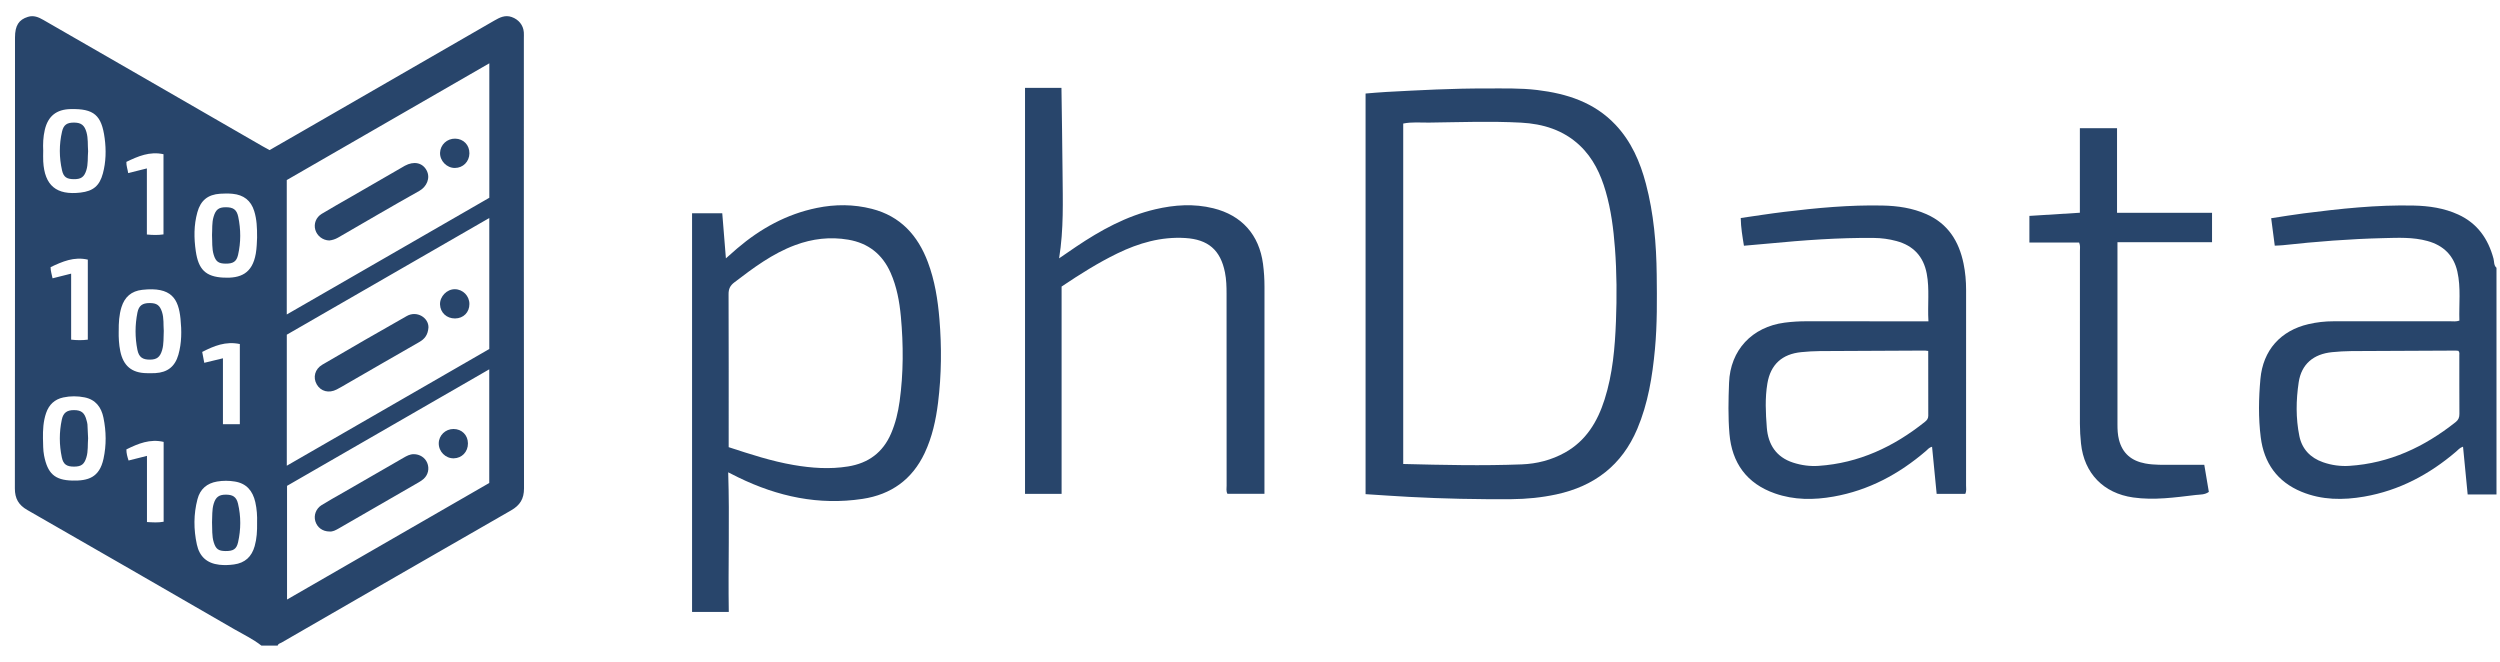 <svg width="136" height="36" viewBox="0 0 136 36" fill="none" xmlns="http://www.w3.org/2000/svg">
<g clip-path="url(#clip0_10_27977)">
<path d="M14.218 35.119C13.765 34.764 13.245 34.518 12.75 34.232C8.999 32.064 5.245 29.898 1.486 27.744C1.01 27.472 0.809 27.121 0.809 26.574C0.818 18.397 0.815 10.22 0.816 2.042C0.816 1.39 1.022 1.072 1.516 0.918C1.831 0.819 2.093 0.932 2.356 1.083C4.064 2.067 5.774 3.049 7.483 4.034C9.75 5.34 12.015 6.648 14.282 7.955C14.398 8.022 14.516 8.084 14.663 8.166C15.2 7.858 15.744 7.546 16.287 7.233C19.821 5.196 23.354 3.159 26.887 1.122C27.182 0.953 27.474 0.798 27.836 0.926C28.212 1.059 28.465 1.361 28.496 1.755C28.504 1.861 28.498 1.97 28.498 2.077C28.498 10.241 28.494 18.405 28.506 26.57C28.506 27.137 28.288 27.487 27.804 27.764C23.637 30.152 19.478 32.555 15.318 34.955C15.241 34.999 15.135 35.012 15.106 35.119H14.218ZM15.6 17.108C19.317 14.966 22.974 12.858 26.619 10.758V3.444C22.915 5.578 19.249 7.692 15.6 9.795V17.108ZM15.602 25.335C19.313 23.196 22.971 21.088 26.617 18.986V11.86C22.918 13.991 19.262 16.098 15.602 18.207V25.335ZM26.615 26.275V20.091C22.916 22.222 19.26 24.329 15.615 26.43V32.615C19.307 30.487 22.965 28.379 26.615 26.275ZM13.985 28.436C13.997 28.082 13.975 27.694 13.888 27.313C13.75 26.71 13.414 26.297 12.774 26.195C12.455 26.143 12.131 26.141 11.811 26.195C11.255 26.289 10.887 26.606 10.743 27.155C10.528 27.974 10.53 28.8 10.71 29.624C10.851 30.274 11.254 30.644 11.928 30.722C12.198 30.753 12.46 30.743 12.729 30.706C13.334 30.623 13.693 30.282 13.855 29.707C13.969 29.303 13.993 28.889 13.986 28.436H13.985ZM6.457 18.027C6.452 18.357 6.467 18.731 6.543 19.102C6.705 19.897 7.162 20.285 7.968 20.3C8.129 20.303 8.291 20.305 8.452 20.297C9.113 20.26 9.521 19.939 9.704 19.298C9.886 18.657 9.887 18.002 9.82 17.344C9.71 16.268 9.345 15.584 7.733 15.767C7.152 15.833 6.782 16.151 6.608 16.711C6.479 17.127 6.455 17.552 6.458 18.027L6.457 18.027ZM2.338 23.861C2.349 24.169 2.338 24.476 2.398 24.783C2.588 25.75 2.967 26.122 3.939 26.143C4.786 26.161 5.406 25.985 5.63 24.961C5.792 24.219 5.781 23.466 5.628 22.723C5.513 22.16 5.207 21.739 4.602 21.617C4.216 21.54 3.827 21.538 3.442 21.621C2.97 21.723 2.663 22.014 2.507 22.471C2.353 22.923 2.33 23.39 2.337 23.861H2.338ZM2.35 8.221C2.35 8.408 2.341 8.597 2.352 8.784C2.424 10.095 3.071 10.632 4.384 10.476C5.071 10.395 5.417 10.108 5.597 9.435C5.766 8.806 5.779 8.163 5.694 7.52C5.526 6.259 5.11 5.906 3.841 5.934C3.069 5.95 2.612 6.318 2.437 7.062C2.348 7.444 2.332 7.831 2.351 8.221H2.35ZM13.985 12.919C13.989 12.38 13.967 11.927 13.83 11.485C13.651 10.901 13.249 10.602 12.658 10.543C12.432 10.521 12.201 10.523 11.974 10.539C11.308 10.584 10.914 10.901 10.736 11.551C10.543 12.247 10.547 12.954 10.651 13.665C10.794 14.651 11.181 15.057 12.164 15.103C13.077 15.146 13.724 14.889 13.915 13.798C13.971 13.478 13.974 13.159 13.986 12.919H13.985ZM12.128 19.49V23.075H13.047V18.716C12.282 18.552 11.638 18.818 11 19.145C11.038 19.347 11.072 19.529 11.112 19.737C11.45 19.655 11.77 19.578 12.128 19.491V19.49ZM7.99 9.162V12.757C8.305 12.788 8.593 12.796 8.894 12.751V8.389C8.141 8.224 7.508 8.501 6.875 8.806C6.866 9.019 6.943 9.204 6.973 9.416C7.317 9.33 7.639 9.25 7.99 9.162ZM7.995 24.8V28.399C8.309 28.417 8.598 28.44 8.902 28.382V24.039C8.157 23.865 7.519 24.13 6.876 24.447C6.872 24.657 6.93 24.852 6.994 25.052C7.332 24.968 7.643 24.889 7.995 24.8ZM4.777 18.477V14.124C4.025 13.95 3.393 14.229 2.752 14.532C2.751 14.743 2.818 14.93 2.859 15.14C3.199 15.055 3.52 14.974 3.87 14.886V18.477C4.185 18.513 4.472 18.515 4.777 18.477Z" fill="#28456B"/>
<path d="M135.808 26.898H134.241C134.157 26.024 134.074 25.178 133.989 24.299C133.807 24.358 133.717 24.477 133.611 24.568C132.156 25.811 130.516 26.685 128.614 27.015C127.459 27.215 126.313 27.208 125.207 26.754C123.877 26.207 123.158 25.179 122.984 23.787C122.851 22.734 122.872 21.669 122.967 20.613C123.108 19.053 124.06 17.987 125.58 17.633C126.026 17.53 126.479 17.477 126.938 17.478C129.064 17.481 131.188 17.48 133.314 17.478C133.459 17.478 133.606 17.504 133.791 17.442C133.76 16.557 133.881 15.66 133.681 14.775C133.482 13.899 132.93 13.353 132.059 13.112C131.267 12.892 130.459 12.935 129.655 12.954C127.828 12.998 126.007 13.141 124.191 13.339C124.058 13.354 123.924 13.354 123.747 13.364C123.682 12.871 123.619 12.387 123.552 11.872C124.153 11.781 124.733 11.682 125.315 11.608C127.302 11.355 129.292 11.138 131.3 11.182C132.139 11.201 132.959 11.318 133.729 11.672C134.77 12.149 135.356 12.989 135.646 14.067C135.691 14.236 135.656 14.434 135.809 14.568V26.899L135.808 26.898ZM133.735 19.084C133.701 19.081 133.65 19.072 133.599 19.072C131.702 19.08 129.805 19.086 127.908 19.099C127.559 19.102 127.209 19.124 126.862 19.158C125.857 19.259 125.198 19.804 125.049 20.797C124.903 21.765 124.888 22.753 125.085 23.72C125.229 24.426 125.681 24.905 126.373 25.146C126.837 25.308 127.32 25.374 127.8 25.343C129.995 25.203 131.887 24.312 133.588 22.961C133.74 22.84 133.794 22.707 133.792 22.515C133.784 21.454 133.789 20.393 133.787 19.331C133.787 19.255 133.813 19.17 133.734 19.083L133.735 19.084Z" fill="#28456B"/>
<path d="M74.287 26.883V5.088C74.67 5.058 75.041 5.021 75.414 5.002C77.225 4.905 79.036 4.807 80.851 4.812C81.779 4.814 82.705 4.785 83.629 4.897C85.239 5.093 86.724 5.563 87.878 6.782C88.742 7.695 89.224 8.807 89.538 9.999C89.965 11.617 90.106 13.272 90.125 14.938C90.14 16.291 90.155 17.645 90.029 18.994C89.89 20.48 89.655 21.941 89.069 23.329C88.235 25.304 86.737 26.449 84.665 26.895C83.861 27.068 83.047 27.149 82.225 27.155C80.371 27.168 78.517 27.13 76.664 27.031C75.888 26.99 75.112 26.935 74.288 26.882L74.287 26.883ZM76.335 25.241C78.51 25.296 80.647 25.344 82.783 25.262C83.604 25.231 84.403 25.027 85.133 24.62C86.284 23.978 86.906 22.938 87.291 21.727C87.73 20.346 87.853 18.916 87.908 17.482C87.959 16.155 87.954 14.826 87.853 13.499C87.774 12.454 87.642 11.418 87.349 10.409C87.076 9.471 86.668 8.603 85.943 7.917C85.047 7.07 83.937 6.736 82.746 6.672C81.08 6.583 79.412 6.648 77.744 6.669C77.279 6.675 76.81 6.624 76.335 6.721V25.241H76.335Z" fill="#28456B"/>
<path d="M39.489 14.054C39.726 13.846 39.912 13.678 40.102 13.515C41.369 12.435 42.788 11.649 44.433 11.312C45.434 11.106 46.44 11.108 47.431 11.362C48.982 11.758 49.929 12.804 50.476 14.26C50.852 15.261 51.018 16.304 51.105 17.362C51.231 18.876 51.217 20.39 51.031 21.899C50.914 22.847 50.712 23.773 50.302 24.645C49.624 26.082 48.482 26.903 46.923 27.139C44.545 27.5 42.308 27.013 40.17 25.973C39.99 25.885 39.812 25.793 39.614 25.694C39.696 28.233 39.606 30.747 39.646 33.288H37.648V11.603H39.291C39.356 12.405 39.42 13.198 39.489 14.055L39.489 14.054ZM39.64 24.326C40.829 24.714 41.974 25.09 43.168 25.295C44.154 25.465 45.141 25.535 46.135 25.375C47.239 25.197 48.032 24.617 48.477 23.576C48.717 23.017 48.855 22.433 48.939 21.834C49.151 20.298 49.149 18.758 49.007 17.218C48.931 16.403 48.785 15.598 48.45 14.841C48.003 13.832 47.239 13.226 46.148 13.039C45.158 12.87 44.197 12.984 43.259 13.333C42.02 13.793 40.98 14.574 39.944 15.365C39.721 15.535 39.632 15.716 39.634 16.002C39.645 18.646 39.64 21.291 39.64 23.935C39.64 24.055 39.64 24.175 39.64 24.326H39.64Z" fill="#28456B"/>
<path d="M104.907 17.479C104.854 16.574 104.974 15.727 104.815 14.887C104.637 13.948 104.087 13.36 103.166 13.112C102.762 13.002 102.351 12.948 101.932 12.944C100.022 12.925 98.12 13.067 96.221 13.248C95.781 13.29 95.341 13.326 94.87 13.368C94.788 12.862 94.705 12.381 94.696 11.86C95.498 11.745 96.279 11.621 97.062 11.526C98.837 11.311 100.616 11.143 102.408 11.181C103.234 11.198 104.04 11.315 104.802 11.653C105.974 12.172 106.568 13.128 106.817 14.338C106.915 14.812 106.956 15.293 106.956 15.777C106.955 19.322 106.956 22.867 106.954 26.412C106.954 26.557 106.987 26.706 106.911 26.867H105.354C105.272 26.023 105.189 25.177 105.104 24.303C104.945 24.34 104.866 24.451 104.769 24.535C103.306 25.79 101.657 26.677 99.741 27.015C98.669 27.204 97.6 27.208 96.558 26.843C95.019 26.306 94.215 25.179 94.082 23.598C94.004 22.677 94.025 21.745 94.061 20.82C94.127 19.042 95.313 17.785 97.083 17.552C97.484 17.5 97.884 17.476 98.289 17.477C100.333 17.482 102.378 17.48 104.423 17.48H104.907L104.907 17.479ZM104.895 19.092C104.803 19.081 104.764 19.071 104.726 19.071C102.816 19.079 100.907 19.085 98.997 19.099C98.662 19.101 98.326 19.124 97.992 19.156C96.949 19.259 96.32 19.824 96.146 20.858C96.011 21.656 96.053 22.467 96.115 23.267C96.186 24.177 96.622 24.867 97.543 25.166C97.996 25.313 98.467 25.376 98.933 25.343C101.126 25.194 103.018 24.304 104.714 22.949C104.823 22.862 104.899 22.772 104.898 22.616C104.892 21.45 104.895 20.285 104.895 19.093L104.895 19.092Z" fill="#28456B"/>
<path d="M55.76 4.781H57.743C57.764 6.335 57.791 7.873 57.803 9.411C57.815 10.936 57.872 12.463 57.615 14.054C57.971 13.81 58.255 13.613 58.542 13.42C59.875 12.524 61.268 11.756 62.847 11.385C63.893 11.14 64.947 11.069 66.001 11.329C67.555 11.711 68.499 12.775 68.708 14.357C68.762 14.77 68.789 15.184 68.788 15.601C68.784 19.2 68.786 22.799 68.786 26.398V26.861H66.771C66.693 26.71 66.729 26.56 66.728 26.416C66.726 22.938 66.728 19.46 66.725 15.982C66.725 15.593 66.715 15.206 66.638 14.82C66.396 13.6 65.721 13.023 64.476 12.948C63.162 12.868 61.95 13.221 60.788 13.784C59.736 14.295 58.748 14.919 57.751 15.588V26.865H55.761V4.781H55.76Z" fill="#28456B"/>
<path d="M115.19 13.178V15.91C115.19 18.301 115.19 20.692 115.19 23.083C115.19 23.365 115.201 23.644 115.272 23.922C115.464 24.671 115.958 25.073 116.7 25.212C117.194 25.305 117.692 25.284 118.189 25.285C118.752 25.287 119.317 25.285 119.913 25.285C119.997 25.786 120.079 26.271 120.161 26.759C119.939 26.922 119.686 26.899 119.455 26.926C118.322 27.059 117.189 27.226 116.042 27.062C114.431 26.832 113.378 25.754 113.207 24.131C113.169 23.771 113.147 23.41 113.147 23.047C113.152 19.917 113.15 16.787 113.148 13.657C113.148 13.513 113.178 13.365 113.105 13.194H110.399V11.745C111.308 11.689 112.214 11.632 113.145 11.573V6.973H115.167V11.578H120.335V13.177H115.188L115.19 13.178Z" fill="#28456B"/>
<path d="M17.912 13.082C17.555 13.072 17.249 12.833 17.153 12.502C17.06 12.179 17.186 11.825 17.5 11.634C18.038 11.308 18.589 11.001 19.134 10.686C20.051 10.156 20.968 9.627 21.885 9.098C21.931 9.072 21.977 9.043 22.024 9.017C22.516 8.751 22.98 8.847 23.206 9.266C23.433 9.686 23.206 10.163 22.814 10.383C21.33 11.214 19.862 12.075 18.389 12.927C18.235 13.016 18.071 13.064 17.912 13.082Z" fill="#28456B"/>
<path d="M24.762 7.542C25.214 7.55 25.542 7.89 25.536 8.344C25.53 8.794 25.189 9.135 24.744 9.137C24.302 9.139 23.923 8.748 23.939 8.307C23.955 7.873 24.32 7.534 24.762 7.542Z" fill="#28456B"/>
<path d="M23.308 17.811C23.28 18.218 23.102 18.441 22.81 18.607C21.506 19.351 20.208 20.104 18.908 20.853C18.711 20.967 18.516 21.086 18.313 21.189C17.887 21.407 17.449 21.292 17.231 20.911C17.013 20.532 17.126 20.077 17.536 19.838C19.064 18.947 20.593 18.058 22.133 17.19C22.676 16.884 23.317 17.281 23.308 17.809V17.811Z" fill="#28456B"/>
<path d="M25.536 16.535C25.538 16.99 25.212 17.32 24.756 17.324C24.299 17.328 23.953 17.007 23.937 16.563C23.923 16.127 24.312 15.727 24.748 15.733C25.182 15.739 25.535 16.097 25.535 16.535H25.536Z" fill="#28456B"/>
<path d="M17.919 28.914C17.542 28.91 17.252 28.69 17.153 28.351C17.059 28.028 17.188 27.67 17.495 27.478C17.87 27.245 18.258 27.032 18.641 26.812C19.743 26.176 20.846 25.541 21.948 24.905C22.122 24.804 22.296 24.706 22.508 24.707C22.833 24.708 23.121 24.89 23.24 25.178C23.369 25.487 23.294 25.83 23.041 26.056C22.962 26.127 22.87 26.186 22.777 26.239C21.327 27.076 19.877 27.912 18.426 28.748C18.263 28.841 18.098 28.934 17.918 28.913L17.919 28.914Z" fill="#28456B"/>
<path d="M25.456 24.122C25.459 24.577 25.131 24.922 24.687 24.933C24.24 24.943 23.864 24.569 23.868 24.117C23.872 23.684 24.229 23.337 24.671 23.337C25.122 23.337 25.454 23.668 25.456 24.121V24.122Z" fill="#28456B"/>
<path d="M11.534 28.433C11.554 28.086 11.523 27.736 11.627 27.397C11.736 27.046 11.908 26.913 12.267 26.909C12.656 26.904 12.858 27.024 12.947 27.395C13.112 28.093 13.109 28.802 12.951 29.5C12.865 29.878 12.685 29.98 12.273 29.977C11.886 29.975 11.743 29.87 11.63 29.508C11.52 29.156 11.553 28.792 11.535 28.433H11.534Z" fill="#28456B"/>
<path d="M8.909 18.003C8.889 18.357 8.919 18.707 8.819 19.047C8.709 19.422 8.535 19.561 8.16 19.564C7.761 19.568 7.555 19.432 7.475 19.032C7.34 18.357 7.342 17.674 7.477 17C7.553 16.621 7.754 16.488 8.135 16.486C8.528 16.484 8.696 16.606 8.814 16.975C8.922 17.313 8.883 17.664 8.909 18.002V18.003Z" fill="#28456B"/>
<path d="M4.793 23.843C4.764 24.191 4.803 24.542 4.699 24.882C4.584 25.26 4.426 25.381 4.032 25.384C3.636 25.385 3.447 25.271 3.365 24.889C3.218 24.203 3.217 23.507 3.364 22.82C3.444 22.445 3.652 22.309 4.025 22.31C4.423 22.311 4.601 22.453 4.704 22.851C4.724 22.929 4.751 23.006 4.757 23.085C4.774 23.339 4.782 23.593 4.793 23.844V23.843Z" fill="#28456B"/>
<path d="M4.793 8.228C4.762 8.572 4.803 8.924 4.696 9.263C4.58 9.629 4.411 9.752 4.014 9.747C3.634 9.743 3.459 9.637 3.375 9.268C3.216 8.569 3.213 7.86 3.374 7.161C3.461 6.78 3.655 6.663 4.045 6.669C4.421 6.675 4.595 6.816 4.703 7.189C4.802 7.53 4.765 7.88 4.793 8.227V8.228Z" fill="#28456B"/>
<path d="M11.534 12.789C11.554 12.456 11.522 12.12 11.619 11.793C11.734 11.405 11.891 11.277 12.271 11.274C12.68 11.271 12.877 11.393 12.961 11.796C13.104 12.483 13.108 13.18 12.951 13.864C12.865 14.238 12.676 14.346 12.27 14.342C11.887 14.338 11.739 14.227 11.627 13.865C11.519 13.513 11.554 13.15 11.534 12.789H11.534Z" fill="#28456B"/>
</g>
<defs>
<clipPath id="clip0_10_27977">
<rect width="135.9" height="36" fill="white"/>
</clipPath>
</defs>
</svg>
